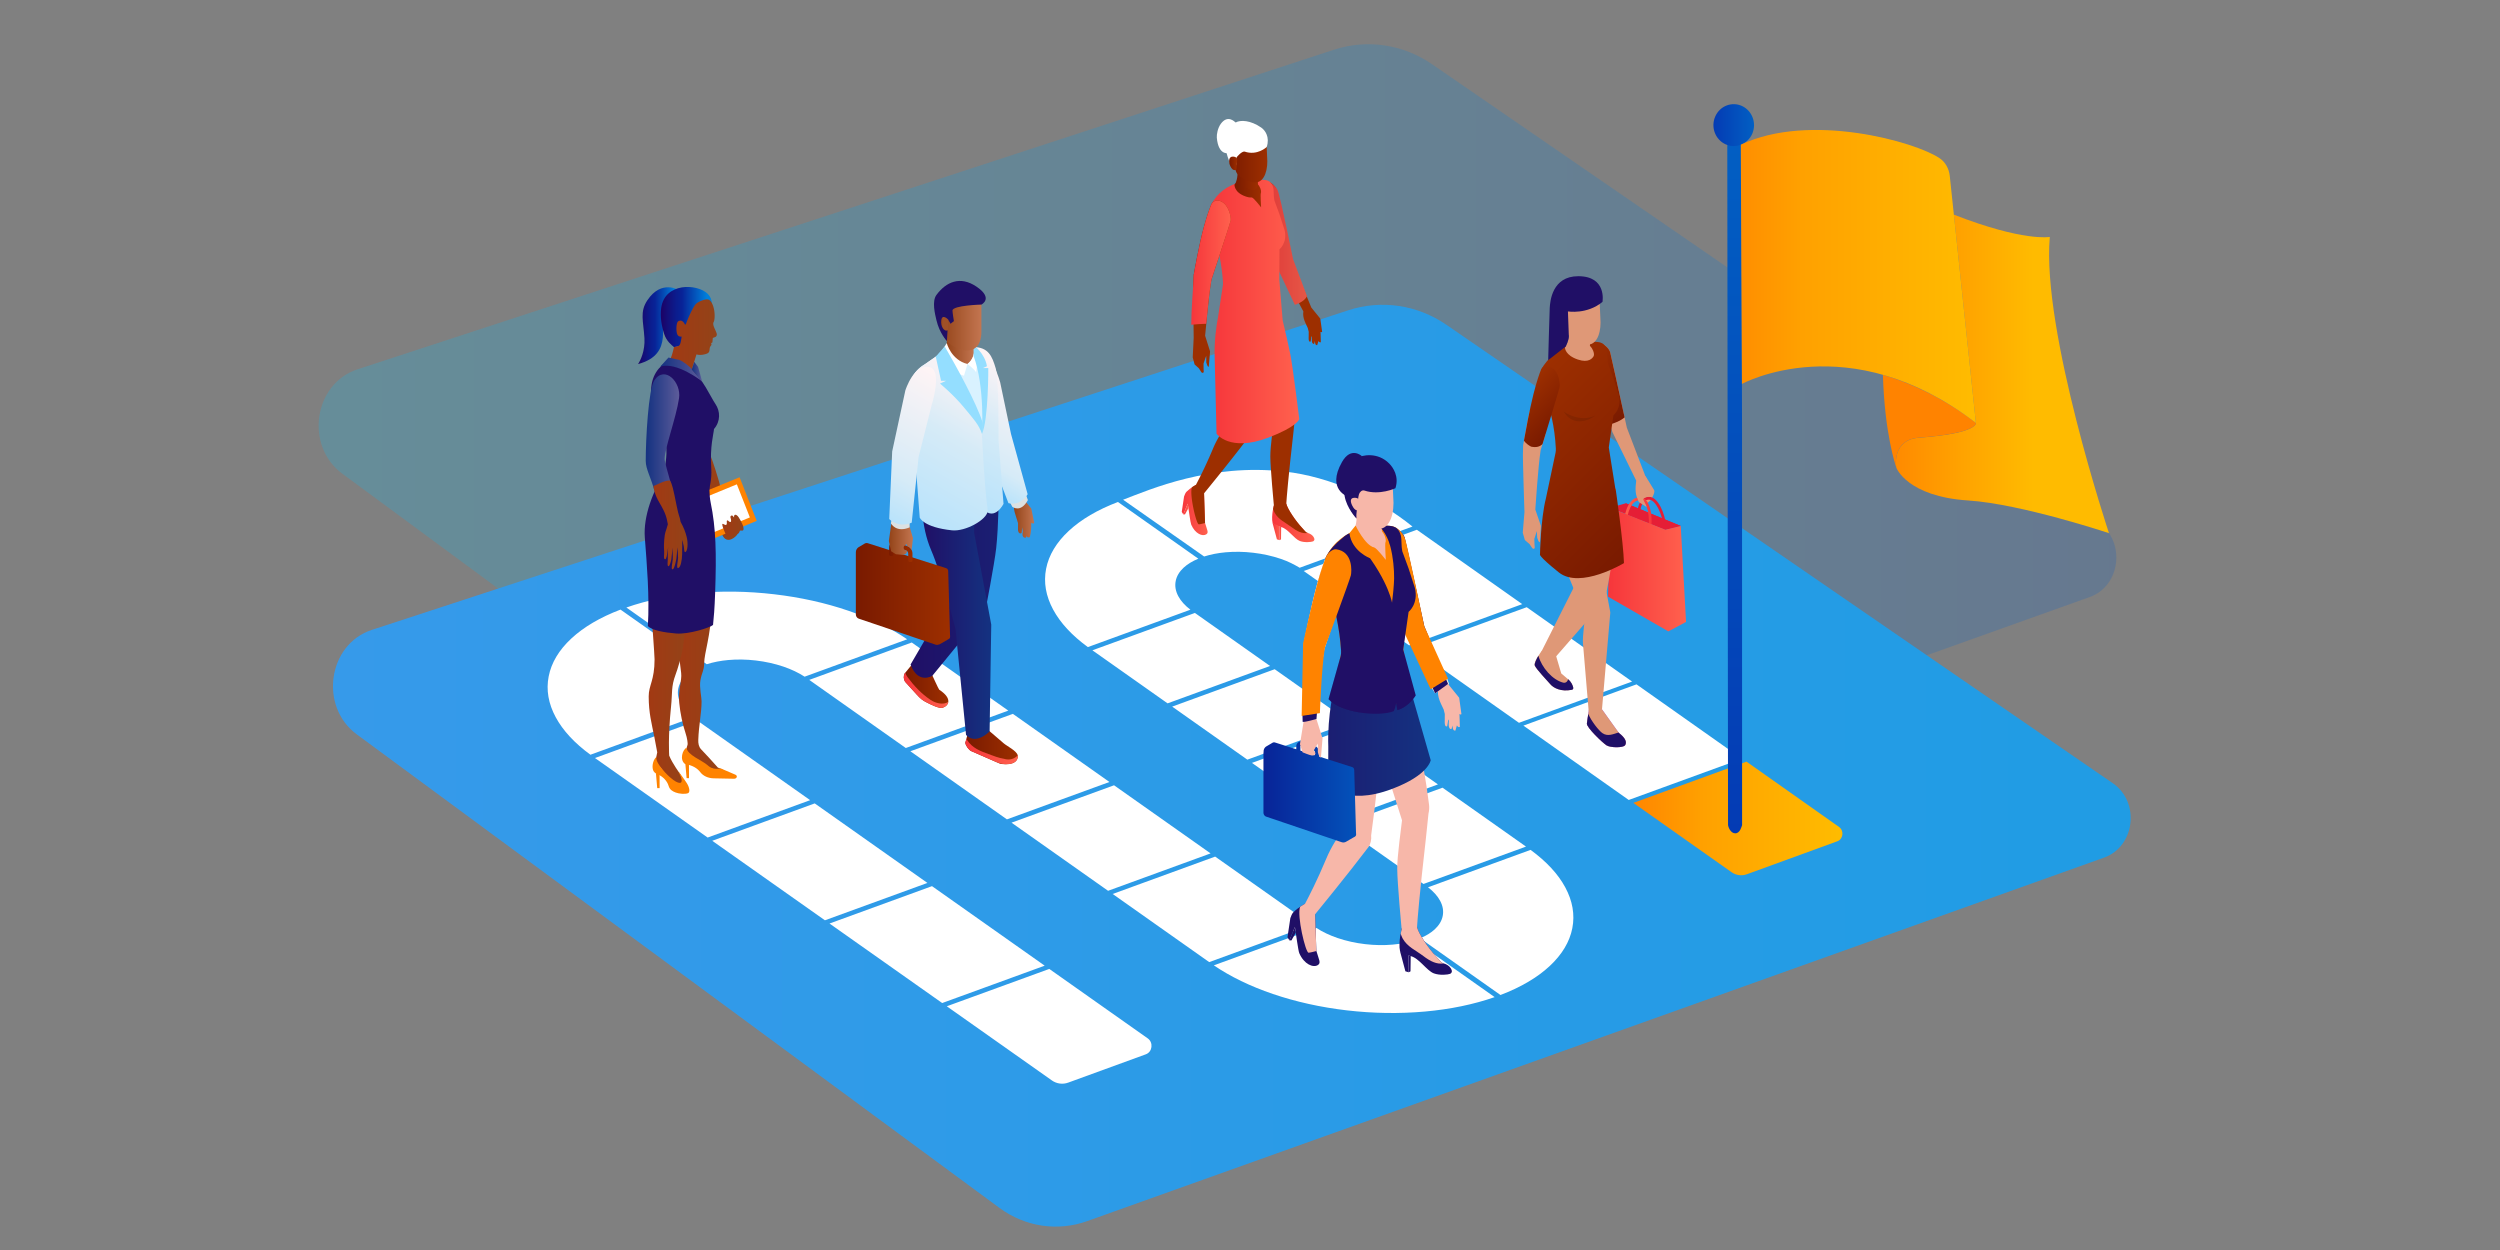<?xml version="1.0" encoding="UTF-8"?>
<svg xmlns="http://www.w3.org/2000/svg" xmlns:xlink="http://www.w3.org/1999/xlink" id="Layer_2" viewBox="0 0 1440 720">
  <rect x="0" y="0" width="1440" height="720" fill="#808080" stroke="none"/>
  <defs>
    <linearGradient id="linear-gradient" x1="183.54" x2="1219.01" y1="290.96" y2="290.96" gradientUnits="userSpaceOnUse">
      <stop offset="0" stop-color="#00c4ff" stop-opacity=".2"></stop>
      <stop offset=".73" stop-color="#007cdd" stop-opacity=".2"></stop>
      <stop offset="1" stop-color="#005cce" stop-opacity=".2"></stop>
    </linearGradient>
    <linearGradient id="linear-gradient-2" x1="191.8" x2="1227.28" y1="441.04" y2="441.04" gradientUnits="userSpaceOnUse">
      <stop offset="0" stop-color="#369aea"></stop>
      <stop offset="1" stop-color="#209ce4"></stop>
    </linearGradient>
    <linearGradient id="linear-gradient-3" x1="940.8" x2="1061.25" y1="471.42" y2="471.42" gradientUnits="userSpaceOnUse">
      <stop offset="0" stop-color="#ff8600"></stop>
      <stop offset=".34" stop-color="#ffa100"></stop>
      <stop offset=".98" stop-color="#fb0"></stop>
    </linearGradient>
    <linearGradient id="linear-gradient-4" x1="999.19" x2="999.19" y1="480" y2="75.04" gradientUnits="userSpaceOnUse">
      <stop offset="0" stop-color="#043bb4"></stop>
      <stop offset="1" stop-color="#025fc3"></stop>
    </linearGradient>
    <linearGradient xlink:href="#linear-gradient-4" id="linear-gradient-5" x1="986.94" x2="1010.34" y1="72.06" y2="72.06"></linearGradient>
    <linearGradient id="linear-gradient-6" x1="2658.16" x2="2769.32" y1="3011.27" y2="3061.46" gradientTransform="scale(1 -1) rotate(-24.3 -5621.73 5049.65)" gradientUnits="userSpaceOnUse">
      <stop offset="0" stop-color="#ff8600"></stop>
      <stop offset=".34" stop-color="#ffa100"></stop>
      <stop offset=".7" stop-color="#fb0"></stop>
    </linearGradient>
    <linearGradient xlink:href="#linear-gradient-3" id="linear-gradient-7" x1="2544.51" x2="2682.79" y1="3021.62" y2="3084.05" gradientTransform="scale(1 -1) rotate(-24.3 -5621.73 5049.65)"></linearGradient>
    <linearGradient id="linear-gradient-8" x1="1209.33" x2="1237.66" y1="395.7" y2="395.7" gradientTransform="matrix(-1 0 0 1 1625.84 0)" gradientUnits="userSpaceOnUse">
      <stop offset="0" stop-color="#934318"></stop>
      <stop offset="1" stop-color="#a23913"></stop>
    </linearGradient>
    <linearGradient xlink:href="#linear-gradient-8" id="linear-gradient-9" x1="1230.29" x2="1252.19" y1="401.95" y2="401.95"></linearGradient>
    <linearGradient id="linear-gradient-10" x1="1258.32" x2="1234.89" y1="187.6" y2="187.6" gradientTransform="matrix(-1 0 0 1 1625.84 0)" gradientUnits="userSpaceOnUse">
      <stop offset="0" stop-color="#1d0164"></stop>
      <stop offset=".11" stop-color="#150c75"></stop>
      <stop offset=".3" stop-color="#0b1c8d"></stop>
      <stop offset=".42" stop-color="#082397"></stop>
      <stop offset=".49" stop-color="#0631a1"></stop>
      <stop offset=".91" stop-color="#0080dc"></stop>
    </linearGradient>
    <linearGradient xlink:href="#linear-gradient-10" id="linear-gradient-11" x1="1245.24" x2="1215.91" y1="182.6" y2="182.6"></linearGradient>
    <linearGradient xlink:href="#linear-gradient-8" id="linear-gradient-12" x1="1212.95" x2="1242.02" y1="193.63" y2="193.63"></linearGradient>
    <linearGradient xlink:href="#linear-gradient-8" id="linear-gradient-13" x1="1200.76" x2="1236.22" y1="261.5" y2="261.5"></linearGradient>
    <linearGradient id="linear-gradient-14" x1="380.32" x2="404.47" y1="212.85" y2="212.85" gradientUnits="userSpaceOnUse">
      <stop offset="0" stop-color="#143281"></stop>
      <stop offset=".62" stop-color="#404b90"></stop>
      <stop offset="1" stop-color="#5e5c9a"></stop>
    </linearGradient>
    <linearGradient xlink:href="#linear-gradient-14" id="linear-gradient-15" x1="371.95" x2="391.27" y1="249.19" y2="249.19"></linearGradient>
    <linearGradient xlink:href="#linear-gradient-8" id="linear-gradient-16" x1="1229.81" x2="1249.47" y1="302.37" y2="302.37"></linearGradient>
    <linearGradient xlink:href="#linear-gradient-8" id="linear-gradient-17" x1="1197.51" x2="1209.8" y1="302.85" y2="302.85"></linearGradient>
    <linearGradient xlink:href="#linear-gradient-14" id="linear-gradient-18" x1="398.46" y1="214.09" y2="214.09"></linearGradient>
    <linearGradient id="linear-gradient-19" x1="-2620.95" x2="-2598.47" y1="419.35" y2="419.35" gradientTransform="translate(3534.98)" gradientUnits="userSpaceOnUse">
      <stop offset="0" stop-color="#974af1"></stop>
      <stop offset="1" stop-color="#bb6aff"></stop>
    </linearGradient>
    <linearGradient id="linear-gradient-20" x1="935.42" x2="951.35" y1="296.45" y2="296.45" gradientUnits="userSpaceOnUse">
      <stop offset="0" stop-color="#ff624f"></stop>
      <stop offset=".09" stop-color="#fe5d4c"></stop>
      <stop offset="1" stop-color="#f6363b"></stop>
    </linearGradient>
    <linearGradient xlink:href="#linear-gradient-20" id="linear-gradient-21" x1="824.6" x2="869.51" y1="328.05" y2="328.05" gradientTransform="matrix(-1 0 0 1 1795.77 0)"></linearGradient>
    <linearGradient id="New_Gradient_Swatch_copy_13" x1="-2626" x2="-2594.77" y1="204.72" y2="235.95" gradientTransform="translate(3534.98)" gradientUnits="userSpaceOnUse">
      <stop offset="0" stop-color="#9d2f00"></stop>
      <stop offset="1" stop-color="#791a00"></stop>
    </linearGradient>
    <linearGradient xlink:href="#New_Gradient_Swatch_copy_13" id="New_Gradient_Swatch_copy_13-2" x1="-2662.47" x2="-2582.01" y1="226.33" y2="306.79"></linearGradient>
    <linearGradient xlink:href="#New_Gradient_Swatch_copy_13" id="New_Gradient_Swatch_copy_13-3" x1="-2657.54" x2="-2635.99" y1="224.98" y2="246.53" gradientTransform="rotate(-1.38 -930.022 -146502.855)"></linearGradient>
    <linearGradient xlink:href="#linear-gradient-20" id="linear-gradient-22" x1="1012.42" x2="1027.33" y1="293.75" y2="293.75" gradientTransform="matrix(-1 0 0 1 1708.02 0)"></linearGradient>
    <linearGradient xlink:href="#New_Gradient_Swatch_copy_13" id="New_Gradient_Swatch_copy_13-4" x1="686.21" x2="732.47" y1="241.73" y2="241.73"></linearGradient>
    <linearGradient xlink:href="#New_Gradient_Swatch_copy_13" id="New_Gradient_Swatch_copy_13-5" x1="1021.44" x2="1021.64" y1="280.74" y2="280.74" gradientTransform="matrix(-1 0 0 1 1708.02 0)"></linearGradient>
    <linearGradient xlink:href="#New_Gradient_Swatch_copy_13" id="New_Gradient_Swatch_copy_13-6" x1="1021.64" x2="1021.85" y1="280.89" y2="280.89" gradientTransform="matrix(-1 0 0 1 1708.02 0)"></linearGradient>
    <linearGradient xlink:href="#linear-gradient-20" id="linear-gradient-23" x1="950.92" x2="975.27" y1="301.18" y2="301.18" gradientTransform="matrix(-1 0 0 1 1708.02 0)"></linearGradient>
    <linearGradient xlink:href="#New_Gradient_Swatch_copy_13" id="New_Gradient_Swatch_copy_13-7" x1="722.09" x2="753.29" y1="241.34" y2="241.34"></linearGradient>
    <linearGradient xlink:href="#New_Gradient_Swatch_copy_13" id="New_Gradient_Swatch_copy_13-8" x1="736.43" x2="761.55" y1="174.56" y2="174.56"></linearGradient>
    <linearGradient xlink:href="#New_Gradient_Swatch_copy_13" id="New_Gradient_Swatch_copy_13-9" x1="963.74" x2="986.01" y1="128.42" y2="128.42" gradientTransform="matrix(-1 0 0 1 1708.02 0)"></linearGradient>
    <linearGradient xlink:href="#linear-gradient-20" id="linear-gradient-24" x1="955.19" x2="986.01" y1="139.91" y2="139.91" gradientTransform="matrix(-1 0 0 1 1708.02 0)"></linearGradient>
    <linearGradient xlink:href="#linear-gradient-20" id="linear-gradient-25" x1="959.63" x2="1010.96" y1="179.4" y2="179.4" gradientTransform="matrix(-1 0 0 1 1708.02 0)"></linearGradient>
    <linearGradient xlink:href="#New_Gradient_Swatch_copy_13" id="New_Gradient_Swatch_copy_13-10" x1="981.62" x2="996.95" y1="111.06" y2="111.06" gradientTransform="matrix(-1 0 0 1 1708.02 0)"></linearGradient>
    <linearGradient xlink:href="#New_Gradient_Swatch_copy_13" id="New_Gradient_Swatch_copy_13-11" x1="983.42" x2="996.36" y1="103.3" y2="103.3" gradientTransform="matrix(-1 0 0 1 1708.02 0)"></linearGradient>
    <linearGradient xlink:href="#New_Gradient_Swatch_copy_13" id="New_Gradient_Swatch_copy_13-12" x1="978.04" x2="1000.77" y1="91.14" y2="91.14" gradientTransform="matrix(-1 0 0 1 1708.02 0)"></linearGradient>
    <linearGradient xlink:href="#linear-gradient-20" id="linear-gradient-26" x1="970.97" x2="974.99" y1="306.26" y2="306.26" gradientTransform="matrix(-1 0 0 1 1708.02 0)"></linearGradient>
    <linearGradient xlink:href="#linear-gradient-20" id="linear-gradient-27" x1="970.05" x2="971.05" y1="307.23" y2="307.23" gradientTransform="matrix(-1 0 0 1 1708.02 0)"></linearGradient>
    <linearGradient xlink:href="#linear-gradient-20" id="linear-gradient-28" x1="1023.48" x2="1026.44" y1="293.2" y2="293.2" gradientTransform="matrix(-1 0 0 1 1708.02 0)"></linearGradient>
    <linearGradient xlink:href="#New_Gradient_Swatch_copy_13" id="New_Gradient_Swatch_copy_13-13" x1="999.1" x2="1020.45" y1="138.29" y2="138.29" gradientTransform="matrix(-1 0 0 1 1708.02 0)"></linearGradient>
    <linearGradient xlink:href="#New_Gradient_Swatch_copy_13" id="New_Gradient_Swatch_copy_13-14" x1="687.01" x2="697.77" y1="186.59" y2="186.59"></linearGradient>
    <linearGradient xlink:href="#linear-gradient-20" id="linear-gradient-29" x1="999.1" x2="1021.85" y1="151.26" y2="151.26" gradientTransform="matrix(-1 0 0 1 1708.02 0)"></linearGradient>
    <linearGradient xlink:href="#New_Gradient_Swatch_copy_13" id="New_Gradient_Swatch_copy_13-15" x1="995.36" x2="1000.05" y1="94.09" y2="94.09" gradientTransform="matrix(-1 0 0 1 1708.02 0)"></linearGradient>
    <linearGradient id="linear-gradient-30" x1="883.94" x2="942.99" y1="425.23" y2="425.23" gradientTransform="matrix(-1 0 0 1 1708.02 0)" gradientUnits="userSpaceOnUse">
      <stop offset="0" stop-color="#143281"></stop>
      <stop offset="1" stop-color="#1b1e72"></stop>
    </linearGradient>
    <linearGradient id="linear-gradient-31" x1="727.75" x2="781.11" y1="456.14" y2="456.14" gradientUnits="userSpaceOnUse">
      <stop offset="0" stop-color="#082397"></stop>
      <stop offset="1" stop-color="#0352ba"></stop>
    </linearGradient>
    <linearGradient xlink:href="#New_Gradient_Swatch_copy_13" id="New_Gradient_Swatch_copy_13-16" x1="1161.78" x2="1187.44" y1="394.75" y2="394.75" gradientTransform="matrix(-1 0 0 1 1708.02 0)"></linearGradient>
    <linearGradient xlink:href="#linear-gradient-20" id="linear-gradient-32" x1="1161.82" x2="1187.44" y1="397.62" y2="397.62" gradientTransform="matrix(-1 0 0 1 1708.02 0)"></linearGradient>
    <linearGradient xlink:href="#New_Gradient_Swatch_copy_13" id="New_Gradient_Swatch_copy_13-17" x1="1121.73" x2="1152" y1="429.76" y2="429.76" gradientTransform="matrix(-1 0 0 1 1708.02 0)"></linearGradient>
    <linearGradient id="linear-gradient-33" x1="575.31" x2="524.48" y1="336.67" y2="336.67" gradientUnits="userSpaceOnUse">
      <stop offset="0" stop-color="#1a1f73"></stop>
      <stop offset="1" stop-color="#200f66"></stop>
    </linearGradient>
    <linearGradient id="linear-gradient-34" x1="1137.05" x2="1176.89" y1="355.23" y2="355.23" gradientTransform="matrix(-1 0 0 1 1708.02 0)" gradientUnits="userSpaceOnUse">
      <stop offset="0" stop-color="#143281"></stop>
      <stop offset="1" stop-color="#200f66"></stop>
    </linearGradient>
    <linearGradient xlink:href="#linear-gradient-20" id="linear-gradient-35" x1="1121.73" x2="1152" y1="432.87" y2="432.87" gradientTransform="matrix(-1 0 0 1 1708.02 0)"></linearGradient>
    <linearGradient id="linear-gradient-36" x1="584.03" x2="595.74" y1="297.69" y2="297.69" gradientUnits="userSpaceOnUse">
      <stop offset="0" stop-color="#934318"></stop>
      <stop offset="1" stop-color="#c37550"></stop>
    </linearGradient>
    <linearGradient id="linear-gradient-37" x1="591.89" x2="558.2" y1="218.37" y2="276.72" gradientUnits="userSpaceOnUse">
      <stop offset="0" stop-color="#fff4f5"></stop>
      <stop offset=".78" stop-color="#d6ebf7"></stop>
      <stop offset="1" stop-color="#b9e3fb"></stop>
    </linearGradient>
    <linearGradient id="linear-gradient-38" x1="587.65" x2="547.44" y1="213.23" y2="282.87" gradientUnits="userSpaceOnUse">
      <stop offset="0" stop-color="#fff4f5"></stop>
      <stop offset=".44" stop-color="#d6ebf7"></stop>
      <stop offset="1" stop-color="#b9e3fb"></stop>
    </linearGradient>
    <linearGradient xlink:href="#linear-gradient-38" id="linear-gradient-39" x1="569.49" x2="524.18" y1="217.67" y2="296.15"></linearGradient>
    <linearGradient xlink:href="#New_Gradient_Swatch_copy_13" id="New_Gradient_Swatch_copy_13-18" x1="1160.76" x2="1215.08" y1="342.12" y2="342.12" gradientTransform="matrix(-1 0 0 1 1708.02 0)"></linearGradient>
    <linearGradient xlink:href="#New_Gradient_Swatch_copy_13" id="New_Gradient_Swatch_copy_13-19" x1="1182.43" x2="1195.86" y1="317.96" y2="317.96" gradientTransform="matrix(-1 0 0 1 1708.02 0)"></linearGradient>
    <linearGradient xlink:href="#linear-gradient-36" id="linear-gradient-40" x1="511.98" x2="525.87" y1="308.75" y2="308.75"></linearGradient>
    <linearGradient id="linear-gradient-41" x1="548.43" x2="504.48" y1="218.75" y2="294.88" gradientUnits="userSpaceOnUse">
      <stop offset="0" stop-color="#fff4f5"></stop>
      <stop offset=".72" stop-color="#d6ebf7"></stop>
      <stop offset="1" stop-color="#b9e3fb"></stop>
    </linearGradient>
    <linearGradient xlink:href="#linear-gradient-36" id="linear-gradient-42" x1="544.93" x2="561.15" y1="199.52" y2="199.52"></linearGradient>
    <linearGradient xlink:href="#linear-gradient-36" id="linear-gradient-43" x1="541.76" x2="565.29" y1="187.18" y2="187.18"></linearGradient>
    <linearGradient id="linear-gradient-44" x1="542.07" x2="546.12" y1="186.5" y2="186.5" gradientUnits="userSpaceOnUse">
      <stop offset="0" stop-color="#934318"></stop>
      <stop offset=".27" stop-color="#a05027"></stop>
    </linearGradient>
    <style>.cls-1{fill:#eaedee}.cls-2{fill:#df9877}.cls-4{fill:#fff}.cls-12{fill:#ff8300}.cls-30{fill:#200f66}.cls-31{fill:#dce1e2}.cls-35{fill:#e51e36}.cls-45{opacity:.1}.cls-49{fill:none}.cls-52{fill:#94deff}.cls-59{fill:#f7b7a9}.cls-70{fill:#434d57}</style>
  </defs>
  <g id="Layer_3">
    <path d="M0 0h1440v720H0z" class="cls-49"></path>
    <path d="M1208.74 301.07 824.9 37.02c-16.79-11.55-37.5-14.61-56.6-8.36L205.93 212.72c-25.31 8.28-30.49 44.12-8.7 60.18l370.2 272.77c14.77 10.88 33.46 13.7 50.48 7.62l585.81-209.41c17.82-6.37 20.82-31.94 5.02-42.81Z" style="fill:url(#linear-gradient)"></path>
    <path d="M1217 451.16 833.16 187.1c-16.79-11.55-37.5-14.61-56.6-8.36L214.19 362.81c-25.31 8.28-30.49 44.12-8.7 60.18l370.2 272.77c14.77 10.88 33.46 13.7 50.48 7.62l585.81-209.41c17.82-6.37 20.82-31.94 5.02-42.81Z" style="fill:url(#linear-gradient-2)"></path>
    <path d="m817.97 540.45 46.3 32.67c11.7-4.45 21.21-10.04 28.33-16.66 7.13-6.63 11.53-13.97 13.06-21.83 1.52-7.79.15-15.69-4.06-23.5-4.13-7.68-10.85-14.93-19.99-21.6l-59.07 21.54c3.14 2.42 5.48 5.02 6.94 7.73 1.58 2.91 2.1 5.86 1.53 8.75-.54 2.81-2.09 5.4-4.57 7.72-2.17 2.01-5.02 3.76-8.47 5.18ZM638.25 513.1l59.05-21.54-55.61-39.24-59.05 21.54 55.61 39.24Z" class="cls-4"></path>
    <path d="m1005.98 438.7-65.18 23.76 56.51 39.88c2.63 1.87 5.93 2.32 8.92 1.22l52.09-18.99c3.4-1.24 3.98-6.11.98-8.23l-53.34-37.65h.01Z" style="fill:url(#linear-gradient-3)"></path>
    <path d="m360.78 349.93 46.3 32.67c3.76-1.2 7.93-2.02 12.38-2.42 5.12-.47 10.48-.37 15.88.26 5.58.65 10.92 1.85 15.88 3.52 4.61 1.57 8.72 3.53 12.24 5.81l59.07-21.54c-9.54-6.51-20.97-12.05-34-16.49-13.25-4.52-27.58-7.69-42.62-9.44-15.19-1.78-30.3-1.99-44.97-.68-14.63 1.31-28.11 4.1-40.15 8.31Zm516.68 68.02 60.69 42.83 65.18-23.76-60.7-42.83-65.16 23.77Zm-2.55-1.61 65.18-23.76-60.7-42.83-65.17 23.77 60.7 42.82Zm-63.28-44.6 65.17-23.76-60.69-42.84-65.18 23.76 60.7 42.83Zm-185.03.99 59.07-21.54c-3.15-2.42-5.49-5.01-6.95-7.73-1.57-2.92-2.09-5.88-1.52-8.76.53-2.8 2.08-5.4 4.56-7.71 2.18-2.01 5.03-3.76 8.48-5.18l-46.3-32.67c-11.7 4.45-21.21 10.04-28.33 16.66-7.13 6.63-11.53 13.97-13.06 21.83-1.52 7.79-.15 15.69 4.06 23.5 4.14 7.68 10.87 14.94 20 21.6Zm-20.76 249.58c2.78 1.96 6.25 2.44 9.42 1.29l44.75-16.32c3.79-1.38 4.43-6.8 1.1-9.16l-56.72-40.02-59.04 21.52 60.5 42.69Zm93.33-66.27c9.55 6.51 20.97 12.05 34.01 16.49 13.26 4.51 27.58 7.69 42.61 9.44 15.2 1.77 30.31 1.99 44.97.68 14.63-1.31 28.12-4.11 40.16-8.31l-46.3-32.67c-3.76 1.2-7.93 2.02-12.39 2.42-5.12.47-10.47.38-15.88-.26-5.57-.64-10.92-1.84-15.88-3.52-4.61-1.57-8.72-3.53-12.24-5.81l-59.07 21.54Zm-221.38-24.09 64.91 45.8 59.04-21.52-64.91-45.81-59.04 21.53Zm218.7 22.23 59.05-21.54-55.61-39.24-59.04 21.53 55.6 39.24Zm-286.25-69.89 64.91 45.8 59.04-21.52-64.91-45.81-59.04 21.53Zm-67.55-47.67 64.91 45.81 59.04-21.53-64.91-45.8-59.04 21.52Zm477.24 72.55 59.04-21.53-48.08-33.93-59.05 21.54 48.09 33.93Zm-239.95-37.21 59.05-21.53-55.61-39.24-59.05 21.54 55.61 39.23Zm141.13-32.53 48.09 33.94 59.05-21.54-48.08-33.93-59.05 21.53Zm-199.38-8.57 59.05-21.54-55.61-39.24-59.05 21.54 55.61 39.24Zm-181.65 3.87 59.06-21.54c-3.15-2.42-5.49-5.02-6.95-7.74-1.57-2.91-2.09-5.87-1.53-8.75.54-2.79 2.09-5.4 4.57-7.72 2.18-2.01 5.03-3.76 8.48-5.18l-46.3-32.67c-11.7 4.45-21.21 10.04-28.33 16.66-7.13 6.63-11.53 13.97-13.05 21.84-1.53 7.78-.16 15.68 4.05 23.49 4.14 7.68 10.86 14.94 20 21.61l.02-.02Zm378.39 2.84 59.05-21.54-43.3-30.56-59.05 21.54 43.3 30.56Zm-45.96-32.43 59.05-21.53-43.3-30.55-59.04 21.52 43.29 30.55Zm-25.6-117.29 46.67 32.7c3.76-1.2 7.93-2.02 12.39-2.42 5.13-.46 10.47-.38 15.87.26 5.57.64 10.92 1.84 15.88 3.52 4.62 1.57 7.65 3.24 10.89 5.12l64.97-23.73c-20.14-16.4-47.64-28.75-73.52-31.67-43.08-4.86-77.3 10.2-93.13 16.21h-.02Z" class="cls-4"></path>
    <path d="M999.52 480c-2.69 0-4.08-3.6-4.17-4.84l-.43-390.48c0-5.32 1.81-9.63 4.06-9.63s4.06 4.26 4.06 9.56l.37 163.37.04 227.36-.11.25c-.24.55-1.06 4.41-3.84 4.41v.02Z" style="fill:url(#linear-gradient-4)"></path>
    <path d="M1009.31 77.03c-2.67 6.06-9.6 8.77-15.5 6.03-5.88-2.75-8.5-9.9-5.83-15.96 2.64-6.06 9.58-8.77 15.46-6.03 5.88 2.75 8.5 9.9 5.86 15.96Z" style="fill:url(#linear-gradient-5)"></path>
    <path d="M1180.69 136.47s-15 2.88-55.27-12.83l12.7 119.98s1.82 5.89-32.89 8.53c-15.21 1.15-13.27 16.2-12.93 17.28 0 0 6.2 16.58 41.42 18.85 30.55 1.99 81.05 18.82 81.05 18.82s-38.86-116.86-34.08-170.61v-.02Z" style="fill:url(#linear-gradient-6)"></path>
    <path d="M1138.11 243.6c-18.06-13.91-36.32-22.56-53.56-27.69 1.03 33.87 7.21 51.91 7.74 53.48-.34-1.06-2.3-16.1 12.93-17.28 34.71-2.65 32.89-8.53 32.89-8.53v.02Z" class="cls-12"></path>
    <path d="m1002.7 83.31.66 137.83s61.58-33.87 134.76 22.48l-15.05-142.27c-.44-4.2-2.55-7.95-5.74-10.14-13.81-9.48-74.76-26.8-114.62-7.87v-.02Z" style="fill:url(#linear-gradient-7)"></path>
    <path d="m416.5 443.34-3.01-1.23-5.05-5.6-4.63-4.94c-1.35-1.44-1.66-3.38-1.6-5.34.28-8.54 1.9-15.36 1.9-22.29 0-2.31-1.36-8.23-.68-12.01.95-5.21 2.07-5.35 2.16-9.74.14-6.67 3.51-14.28 4.73-34.17-3.3.91-16.89 5.21-22.16 5.21.22 1.07 2.84 23.63 4.19 34.44.53 4.25-1.82 10-1.11 17.18.6 6.08 1.94 12.4 3.59 17.29 1.08 3.19 1.4 6.35 1.22 6.81-.52 1.33-.98 4.41-1.43 4.72 2.05 2.36 8.67 4.08 9.8 6.43 1.22 2.55 10 3.58 12.06 3.26Z" style="fill:url(#linear-gradient-8)"></path>
    <path d="M415.33 442.67c-3.65.44-5.55.11-7.75-1.9-2.99-2.73-11.87-5.94-12.13-10.11-2.33 1.23-4.15 6.99-.87 9.39 4.4.83 6.99 2.36 8.87 4.82 1.59 2.08 4.46 3.39 7.62 3.45l11.81.24c1.63-.08 2.12-1.73.7-2.34l-8.25-3.54Z" class="cls-12"></path>
    <path d="M391.66 445.68s-4.36-5.9-6.2-10.44c0 0-.77-10.68 1.06-28.16.85-8.13-.04-11.43 2.62-18.54.89-2.39 3.96-11.4 4.66-18.84.73-7.74 1.56-18.24 1.75-18.96-4.54 0-15.18 1.48-20.73.24.56 2.43 2.21 26.92 2.21 28.8 0 12.22-3.38 14.85-3.38 21.36 0 9.6 1.75 15.72 3.26 23.4 1.03 5.22 1.66 8.81 1.66 8.81s-.72 4.46-1.59 5.04c1.98 2.4 3.86 3.7 4.89 5.94 1.34 2.93 19.31 17.49 9.78 1.35Z" style="fill:url(#linear-gradient-9)"></path>
    <path d="m394.72 439.48.77 8.72 1.38.03-.02-8.22-2.13-.53zM377.8 445.24l.76 8.72 1.38.02-.02-8.21-2.12-.53z" class="cls-12"></path>
    <path d="M391.03 444.67c.02.61.46 1.21.97 2.39 1.17 2.69 1.07 5.14-2.67 3.16-1.77-.94-4.61-3.47-6.23-5.28-2.78-3.1-5.55-6.7-4.97-8.9-1.56 1.05-2.83 4.68-1.98 7.46.35 1.13 1.36 2 2.58 2.48 3.14 1.23 5.56 3.95 6.35 6.58.69 2.33 2.18 3.19 4.13 3.94 2 .76 5.38 1.05 7.09.38 1.29-.51.87-3.27-.62-5.66s-4.65-6.55-4.65-6.55Z" class="cls-12"></path>
    <path d="M390.94 167.12s-9.91-6.32-18.05 5.83c-4.48 6.69-2.3 11.98-1.69 21.83.46 7.37-2.45 13.17-3.69 14.93 21.35-5.74 11.87-23.72 14.59-32.99 1.69-5.74 8.17-8.12 8.17-8.12l.67-1.48Z" style="fill:url(#linear-gradient-10)"></path>
    <path d="M396.29 192.68c-.61-.78-2.96.31-1.67-2.52 1.65-3.61 1.11-3.03 2.62-1.33.07-.66 3.17-10.26 5.87-14.09 1.75-2.48 5.22-.59 6.81-.16.18-1.61-.74-3.85-2.33-5.4-5.97-5.83-24.79-6.62-26.75 8.3-.65 4.96.18 10.25 1.75 14.96 1.4 4.19 4.21 6.26 5.63 7.49 2.97-.63 6.04 0 8.08-7.24Z" style="fill:url(#linear-gradient-11)"></path>
    <path d="M398.2 214.77c-.24-.34.43-1.27.19-1.62l2.78-9.02s2.24.87 5.77-.35c2.67-.92 1.15-3.03 2.44-4.51.84-.97.17-1.13.26-1.53.07-.31.68-.29.72-.64.15-1.69.23-2.45.23-2.45l1.39-.51c.7-.32 1.07-1.15.85-1.93-.66-2.41-2.74-5.04-1.72-6.81.75-1.3 1.05-7.62-1.53-11.61-.5-.76-1.27-1.26-2.14-1.34-1.48-.13-5.73 1.29-7.06 3.18-2.13 3.03-4.39 8.53-5.27 11.03a.38.38 0 0 1-.72.03c-.65-1.47-2.1-2.63-3.7-1.64-1.06.66-1.25 4.25-.9 6.33.29 1.71 1.05 2.71 2.85 2.49-.89 5.93-1.1 5.34-4.43 6.05-1.12 5.04-2.17 7.98-4.38 10.38 6.25 3.68 12.34 4.7 14.38 4.47Z" style="fill:url(#linear-gradient-12)"></path>
    <path d="M409.23 262.47c1.04 2.21 4.69 13.29 6.51 20.89 2.4 10.03 3.72 13.13 4.81 14.62 4.21 5.72 4.91 8.37 4.38 9.48-.74 1.55-5.61 6.02-8.36 1.61-2.63-4.21-2.22-8.06-4.38-12.49-2.16-4.44-8.66-19.58-9.75-24.25-1.08-4.67-3.59-13.6-7.25-24.63-3.65-11.03-9.42-33.9-1.89-35.48 7.54-1.58 12.07 7.06 13.23 21.94 1.16 14.88 1.8 26.4 2.7 28.3Z" style="fill:url(#linear-gradient-13)"></path>
    <path d="m402.83 313.6-9.88-25.13L426 274.89l9.87 25.13-33.04 13.58z" class="cls-12"></path>
    <path d="m403.96 309.52-7.49-19.06 27.96-11.49 7.49 19.06-27.96 11.49z" class="cls-4"></path>
    <path d="M411.27 247.11c3.85-4.47 3.65-10.25.81-14.42-2.79-4.1-7.46-14.88-13.8-19.72-2.06.61-2.31-1.81-9.36-4.41-.11.17-2.85-1.48-4.53-.43-4.24 2.64-9.95 7.9-9.31 18.85.86 14.66 5.43 10.7 8.54 29.73.95 5.81-.8 12.93-1.95 20.13 2.8 1.41 11.87 10.7 26.84 4.93-.05-.12 1.62-5.53 1.19-11.85-.89-12.9 1.42-20.25 1.56-22.81Z" class="cls-30"></path>
    <path d="m380.32 211.17 4.72-5.22s3.9.86 5.94 1.29c2.38.5 6.84 4.62 6.84 4.62l6.65 7.88s-14.8-11.64-24.15-8.58Z" style="fill:url(#linear-gradient-14)"></path>
    <path d="M410.71 359.95c.45-4.12.9-9.57 1.19-18.03.84-23.65.49-37.65-2.56-52.48-.88-4.28-.8-9.43-.64-13.62-7.6-.39-22.54-2.52-25.26-4.11-7.42 10.75-12.94 25.81-12.03 37.86 1.16 15.36 2.79 34.05 1.76 51.01 2.14 2.44 9.55 3.78 16.22 4.31 7.43.6 19.77-3.46 21.32-4.92Z" class="cls-30"></path>
    <path d="M382.82 264.38c0-5.95 6.61-23.68 8.31-35 1.37-9.1-8.13-19.2-14.23-10.36-3.43 4.98-4.96 34.33-4.96 46.41 0 4.83 3.06 9.72 5.04 17.33l9.36-4.53c-1.17-4.46-3.52-12.03-3.52-13.86Z" style="fill:url(#linear-gradient-15)"></path>
    <path d="M394.8 317.98c1.21-.5 1.7-4.92.69-8.84-.72-2.78-1.57-5.09-3.47-8.57-.47-3.14-1.03-2.92-2.24-9.04-2-10.11-2.63-12.62-3.82-14.73-2.86-.22-6.61 1.98-9.59 3.15.33 2.23.81 5.13 3.49 9.66 3.83 6.47 4.08 8.58 4.83 12.39-1.27 4.72-1.66 3.88-2.1 8.97-.13 1.55-.24 4.23-.05 6.26s-.59 4.84.56 4.9c.91.04 1.21-3.55 1.21-3.55l.55-3.42s-.33 3.67-.21 6.04c.1 1.96-.6 5.09.48 4.94.54-.07 1.32-2.58 1.56-3.98.1-.59.63-5.8.64-6.8-.04.94.3 5.52.18 6.78-.26 2.85-1.1 5.57-.18 5.8 1.17.29 2.27-6.16 2.27-6.16l.63-6.53s.28 3.61.34 5.96c.03 1.44-1.19 6.25.01 6 1.56-.33 2.23-4.59 2.33-7.92.14-4.49 0-8.32 0-8.32s.5 1.45.92 3.59c.34 1.7.12 3.76.95 3.42Z" style="fill:url(#linear-gradient-16)"></path>
    <path d="M396.88 361.81h.09c-.02-.12-.04-.2-.04-.2l-.05.2Z" class="cls-49"></path>
    <path d="M428.09 303.1s-.86-2.39-2.5-4.97c-1.4-2.22-2.98-2.07-2.77-.25 0 0 .11.45-.62-.59-.57-.81-1.75-.12-1.44.83.85 2.63.09 3.3-1.38 1.76-.3-.32-.82-.05-.77.4.26 2.55-.45 2.39-2.1 1.52s1.56 6.09 1.56 6.09c.21.22.55.91 1.11 1.26s.87-.84 1.26-.8c.56.05.86.8 1.6.32.61-.39.48-1.07 1.3-1.39.73-.29.73.38 1.49.2 1.15-.28 1.15-1.66 1.38-1.79.54-.32 1.29.17 1.71-.16.66-.52.3-1.4.15-2.43Z" style="fill:url(#linear-gradient-17)"></path>
    <path d="m399.9 208.42 2.19 2.92 2.38 8.42-6.01-6.9 1.44-4.44z" style="fill:url(#linear-gradient-18)"></path>
    <path d="m922.74 408.6 9.71 13.55c3.72 2.84 4.8 5.34 3.59 7.1-1.06 1.54-8.48 1.53-10.76 0-2.23-1.5-11.5-10.26-11.23-12.53.27-2.27 1.26-8.41 1.26-8.41l7.44.3Z" style="fill:url(#linear-gradient-19)"></path>
    <path d="m922.74 408.6 9.71 13.55c3.72 2.84 4.8 5.34 3.59 7.1-1.06 1.54-8.48 1.53-10.76 0-2.23-1.5-11.5-10.26-11.23-12.53.27-2.27 1.26-8.41 1.26-8.41l7.44.3Z" class="cls-2"></path>
    <path d="M923.05 422.32c3.02 2.06 6.17.5 9.25-.41l.14.24c3.72 2.84 4.8 5.34 3.59 7.1-1.06 1.54-8.48 1.53-10.76 0-2.23-1.5-11.5-10.26-11.23-12.53.1-.84.59-4.15.8-5.54 1.63 3.97 5.96 9.61 8.21 11.15Z" class="cls-30"></path>
    <path d="m896.2 377.45 3.08 10.44 3.52 3c2.36 1.74 3.14 3.96 3.39 5.22.11.55-.23 1.1-.75 1.2-6.35 1.31-10.63-1.06-12.43-3.16-1.89-2.2-8.06-8.61-8.99-10.79-.93-2.18 4.17-8.57 4.17-8.57l8.01 2.67ZM944.31 275.91c1.48-.83 3.26-1.79 3.38-1.75.22.08 4.5 7.16 5.08 8.12.69 1.14-1.18 4.96-2.49 6.3l-1.62 1.33c-1.32.78-3.41-1.21-3.41-1.21-.73.16-.92-1.27-.92-1.27s2.54-1.64 1.14-1.91c1.49.28-.36-2.47-1.85-4.44.5-1.65.73-3.41.69-5.16Z" class="cls-2"></path>
    <path d="M949.77 286.1h.02c5.02.03 9.24 9.11 10.04 17.58l-1.58.17c-.79-8.38-4.83-16.03-8.46-16.05h-.02c-1.22 0-2.26.49-3.08 1.46-1.78 2.09-2.51 6.34-2 11.67l-1.58.17c-.56-5.89.3-10.5 2.4-12.99 1.12-1.32 2.59-2.01 4.25-2.01Z" class="cls-35"></path>
    <path d="m968.11 302.97-8.85 2.18-31.98-12.72 9.19-2.54 31.64 13.08z" class="cls-35"></path>
    <path d="m968.11 302.97-8.85 2.18-22.96-8.99.17-6.27 31.64 13.08z" class="cls-35"></path>
    <path d="M945.55 286.59c4.96.92 6.76 10.99 5.33 19.83l-1.57-.29c1.41-8.7-.51-17.21-4.03-17.86-4-.74-7.03 3.34-8.29 11.17l-1.57-.29c1.44-8.89 5.12-13.49 10.13-12.55Z" style="fill:url(#linear-gradient-20)"></path>
    <path d="m927.28 292.43 31.98 12.72 8.85-2.18 3.06 55.26-10.2 5.45-34.71-19.99 1.02-51.26z" style="fill:url(#linear-gradient-21)"></path>
    <path d="M900.4 393.2c1.38.36 2.55-.59 2.79-1.99 2.04 1.69 2.76 3.71 3.01 4.9.11.55-.23 1.1-.75 1.2-6.35 1.31-10.63-1.06-12.43-3.16-1.89-2.2-8.06-8.61-8.99-10.79-.42-.99 1.06-3.91 2.08-5.64 1.95 6.87 8.08 13.87 14.29 15.49Z" class="cls-30"></path>
    <path d="m910.63 286.57 19.98-5.09s.77 20.06-.49 31.59c-.9 8.27-5.65 32.7-5.65 32.7l-29.4 33.74s-7.62 5.76-8.07-2.5l21.58-42.78 2.05-47.65Z" class="cls-2"></path>
    <path d="M918.69 285.41v19.85l8.85 47.53-4.8 55.82c-5.47 4.14-7.69.66-7.69.66s-1.55-18.41-3.27-38.76c-.32-3.84 1.27-15.38 1.27-15.38s-11.58-27.8-16.65-40.94c-7.62-19.77-3.33-31.75-3.33-31.75l25.62 2.97ZM927.45 202.88c.59 2.07 9.6 43.43 9.6 43.43l10.99 28.73c.06-.02.11-.03.12-.02.2.07 3.72 11.38 3.64 11.36-4.32-.81-5.35 1.16-5.35 1.16.22.51.66 1.63 1.08 2.37.76 1.33.86 2.14.86 2.14l-4.43-2.89-1.18-2.95c-.65-1.64-.78-4.29-.65-6.07l.34-3.26-13.72-28s-7.18-22.87-10.9-34.12c-3.72-11.25-4.35-14.53-4.35-14.53 7.01-6.08 13.04-.51 13.95 2.67Z" class="cls-2"></path>
    <path d="M927.45 202.88c.45 1.58 5.8 26.03 8.31 37.53-2.51 2.07-5.33 3.17-8.4 4.05-2.27-7.19-6.8-21.51-9.51-29.71-3.72-11.25-4.35-14.53-4.35-14.53 7.01-6.08 13.04-.51 13.95 2.67Z" style="fill:url(#New_Gradient_Swatch_copy_13)"></path>
    <path d="M887.05 319.28s.33-20.15 3.39-32.2l5.54-26.21c.17-.85.23-1.72.18-2.59-1.35-26.29-10.64-36.35-8.29-45.23.42-1.6 2.02-3.58 2.94-4.71 10.92-13.47 22.88-11.92 29.14-11.38 1.89.16 2.47.59 2.47.59s2.2.51 3.14 4.38c.41 1.68.11 5.01.66 7.53l3.09 8.43 3.11 9.58c1.86 7.83-3.1 11.75-3.1 11.75l-2.65 18.52 3.77 23.74h.15s4.53 31.14 4.81 42.87c0 0-25.2 15.22-37.52 5.35-12.32-9.88-10.84-10.41-10.84-10.41Z" style="fill:url(#New_Gradient_Swatch_copy_13-2)"></path>
    <path d="M909.72 196.11c7.61 1.54 8.95 7.64 8.26 8.95-.69 1.31-2.9 4.14-9.11 2.04-7.39-2.5-7.41-6.66-7.41-6.66s3.36-5.32 8.26-4.33Z" class="cls-2"></path>
    <path d="m903.68 191.47 12.42-1.45s.2 10.56-1.39 14.76l-13.26-4.34s2.75-5.15 2.22-8.97Z" class="cls-2"></path>
    <path d="M921.92 185.73c0 7.31-2.86 14.36-9.45 12.48 0 0-11.27-3.6-12.73-11.25l-1.85-13.5 23.29-4.44.74 16.7Z" class="cls-2"></path>
    <path d="M909.05 159.09c16.67 0 13.98 14.79 13.98 14.79-8.87 7.35-19.9 5.51-19.9 5.51l.53 14.41c-.02 2.32-1.76 5.73-1.76 5.73l-10.15 7.93s.72-26.53.89-30.01c.2-3.96 1.41-18.35 16.41-18.35Z" class="cls-30"></path>
    <path d="M878.03 293.62v-.09c-.19-6.02-.9-28.8-.84-31.34.07-2.93.13-5.74.13-5.74s1.69-9.93 3.75-19.76c1.36 4.11 3.41 7.98 5.87 11.23.93 1.23 2.1 1.87 3.31 2.08-1.62 5.31-2.84 9.28-2.84 9.28-1.45 9.15-3.07 34.2-3.07 34.2l3.23 9.46-.57 9.33s-.73.49-1.58-2.53l-.2-3.69s-.05 0-.07-.01l-1.38 4.41.11 3.35.11 1.28c.18 1.22-1.05 1.38-1.63.33-.17-.3-1.35-2-1.35-2l-2.69-2.33-1.22-4.24.98-11.87s-.02-.5-.04-1.37Z" class="cls-2"></path>
    <path d="M887.66 212.84c.42-1.02 1.31-1.75 2.35-1.82 7.76-.57 8.71 10.01 8.31 11.99-.34 1.7-7.19 24.12-9.85 32.84-1.22 1.07-2.56 1.72-4.48 1.67-.69-.02-1.39-.12-2.08-.25-1.62-.85-3.04-1.99-4.13-3.4.96-5.41 3.29-18.11 5.52-26.96 1.92-7.6 3.51-11.96 4.37-14.05Z" style="fill:url(#New_Gradient_Swatch_copy_13-3)"></path>
    <path d="M919.13 239.27s-11.59 9.03-18.43-2.2c0 0 9.01 6.75 18.43 2.2Z" class="cls-45"></path>
    <path d="m726.53 81.01.06.01-.1-.04.04.03z" class="cls-70"></path>
    <path d="m693.54 284.16-4.68-4.88s-3.07 1.61-5.43 3.96c-.6.6-1.14 1.91-1.41 2.74l-1.33 8.87.88 1.47 2.57-6.21c.56 3.6 1.55 11.04 2.02 12.14 2.24 5.18 6.49 6.93 8.65 5.53 1.56-1.01.5-2.4-.71-6.57l-.56-17.03Z" style="fill:url(#linear-gradient-22)"></path>
    <path d="M701.12 194.32c.02 3.27 1.27 12.4 1.27 12.4l3.86 38.73c-2.11 2.69-5.15 7.15-7.63 13.11a254.52 254.52 0 0 1-9.77 20.72s-1 .52-2.28 1.4c-1.59 4.05 2.51 21.35 3.93 21.35.58 0 2.96-.59 3.62-.78 0-.02-.01-.04-.02-.06l-.56-17.03s15.42-18.84 24.81-31.25c.92-1.21 1.45-3.54 1.23-5.41 1.94-13.43 4.51-38.69 4.51-38.69l8.38-22.49-27.7-4.79s-3.73-1.93-3.65 12.8Z" style="fill:url(#New_Gradient_Swatch_copy_13-4)"></path>
    <path d="M686.57 280.68s-.09.05-.19.13c.07-.05.13-.09.19-.13Z" style="fill:url(#New_Gradient_Swatch_copy_13-5)"></path>
    <path d="m686.38 280.81-.21.15c-.01.04.1-.06.21-.15Z" style="fill:url(#New_Gradient_Swatch_copy_13-6)"></path>
    <path d="M703.18 71.33c-1.79 2.43-2.43 6.14-2.29 7.94.85 10.36 6.88 10.03 8.82 7.43 2.6-3.47.56-13.67 2.49-15.59-1.33-1.52-5.18-5-9.02.21Z" class="cls-4"></path>
    <path d="M753.02 306.9c-.94-.26-1.02-.7-3.1-2.93-3.45-3.7-8.35-10.74-9.01-13.87l-7 .34s-1.86 6.54-.88 10.96c0 0 .96 1.3 4.94 2.2 3.87.88 7.42 6.78 10.75 8.02 2.79 1.04 6.54.61 7.48.24 0 0 .98-.29.89-1.37 0 0-.31-2.55-4.07-3.59Z" style="fill:url(#linear-gradient-23)"></path>
    <path d="M749.92 303.96c-3.45-3.7-8.35-10.74-9.01-13.87.24-3.82 1.11-14.8 4.06-40.62.39-3.42.93-8.61 1.27-12.13.33-1.34.42-2.78.26-4.07-1.2-9.92-3.61-24.16-9.82-57.69l-14.58 27.61 11.83 37.29c-.35 3.36-2.27 16.57-2.23 22.45.04 6.87 2.01 27.79 2.01 27.79s.04.06.1.14c-.12.47-.32 1.3-.51 2.34.15.51.19.61.42 1.1.16.34.31.68.46 1.03 2.23 4.02 6.21 5.61 9.63 8.22 3.29 2.51 6.3 4 9.49 3.44-.09-.03-.17-.06-.27-.09-.94-.26-1.02-.7-3.1-2.93Z" style="fill:url(#New_Gradient_Swatch_copy_13-7)"></path>
    <path d="m761.55 191.15-1.06-7.62-5.19-6.4-11.02-26.83-7.84 2.42 14.3 26.66c-.66 3.92 1.6 7.34 2.55 9.6l.53 2.09-.03 3.13s-.27 3.21 1.13 2.55l.54-3.19.26.66s-.67 4.12 1.19 3.86l.5-1.7c-.02 1.16.19 2.58 1.3 2.43l.72-2.43c.63 1.22 1.37.71 1.37.71l-.16-5.52s-.07-.16-.17-.4c.63.39 1.07 0 1.07 0Z" style="fill:url(#New_Gradient_Swatch_copy_13-8)"></path>
    <path d="M722.01 106.69s.6 3.11 4.12 13.75 10.31 32.28 10.31 32.28l7.84-2.42s-8.52-39.13-9.08-41.09c-.86-3-6.56-8.28-13.19-2.52Z" style="fill:url(#New_Gradient_Swatch_copy_13-9)"></path>
    <path d="M735.89 109.55c-1.24-2.84-7.25-8.61-13.89-2.85 0 0 .6 3.11 4.12 13.75s10.31 35.18 10.31 35.18l9.43 19.96c3.41-1.25 5.82-2.7 6.96-5.02l-8-21.24s-7.23-35.88-8.93-39.78Z" style="fill:url(#linear-gradient-24)"></path>
    <path d="M735.89 109.55c-1.24-2.84-7.25-8.61-13.89-2.85 0 0 .6 3.11 4.12 13.75s10.31 35.18 10.31 35.18l9.43 19.96c3.41-1.25 5.82-2.7 6.96-5.02l-8-21.24s-7.23-35.88-8.93-39.78Z" class="cls-45"></path>
    <path d="m738.81 184.45-1.92-23.33.09-17.52s4.69-3.71 2.93-11.12l-2.94-9.07-2.93-7.98c-.52-2.38-.23-5.52-.62-7.12-.89-3.65-2.97-4.14-2.97-4.14s-.55-.4-2.34-.55c-6.42-.55-23.47.14-30.52 14.38-2.7 5.46 5.56 23.45 6.85 44.63.05.82 0 1.65-.17 2.45l-2.63 17.25c-.98 5.08-2.34 14.16-1.98 23.98l1.07 43.51s7.48 10.68 29.68 2.3c17.07-6.45 17.97-10.76 17.97-10.76s-3.51-28.66-5.14-37.26c-.78-4.13-2.83-12.9-4.44-19.63Z" style="fill:url(#linear-gradient-25)"></path>
    <path d="M726.24 111.28c.65-1.24-.62-7-7.81-8.47-4.63-.94-7.36 3.47-7.36 3.47s-.43 4.57 6.56 6.93c1.6.54 2.36.57 3.45.55.91-.02 5.32 5.67 5.32 5.67s-.48-7.53-.15-8.15Z" style="fill:url(#New_Gradient_Swatch_copy_13-10)"></path>
    <path d="M712.72 98.43c.5 3.61-1.06 7.26-1.06 7.26l8.91 3.64c1.9.77 3.93-.69 3.99-2.86.11-4.46-.09-9.42-.09-9.42l-11.75 1.37Z" style="fill:url(#New_Gradient_Swatch_copy_13-11)"></path>
    <path d="m707.24 81.39 1.97 9.66c3.07 6.18 1.85 7.44 3.84 9.48 3.63 3.72 7.99 4.27 7.99 4.27 6.23 1.78 8.94-4.89 8.94-11.81l-.7-15.8-22.03 4.2Z" style="fill:url(#New_Gradient_Swatch_copy_13-12)"></path>
    <path d="M726.5 73.5c-6.18-4.28-11.99-4.54-14.77-2.94-2.78 1.6-8.59 7.86-4.6 19.78 1.28 3.83 1.52 4.07 1.52 4.07l2.8 2.65c-.54-1.57.37-.9.7-2.53.36-1.78-.27-2.63.04-3.59.33-1.01 3.47-4.05 4.75-3.61 7.36 2.49 12.69-2.67 12.69-2.67 1.89-5.73-.91-9.61-3.14-11.16Z" class="cls-4"></path>
    <path d="m733.03 301.4 2.47 9.26 1.55.46-.08-7.97-3.94-1.75z" style="fill:url(#linear-gradient-26)"></path>
    <path d="m737.05 311.12.82-.44.1-7.08-1-.25.08 7.77z" style="fill:url(#linear-gradient-27)"></path>
    <path d="M681.58 296.31h.97l1.98-3.59-.39-2.63-2.56 6.22z" style="fill:url(#linear-gradient-28)"></path>
    <path d="M701.77 115.51c-1.75-.3-3.46.76-4.17 2.49-.91 2.2-2.34 6.1-4.05 12.28-2.99 10.82-5.99 28.13-5.99 28.13l10.21 2.71s10.65-32.06 11.09-34.05c.38-1.73-1.18-10.55-7.09-11.56Z" style="fill:url(#New_Gradient_Swatch_copy_13-13)"></path>
    <path d="m697.77 161.12-10.21-2.71s-.12 2.65-.24 5.42c-.12 2.59.2 27.52.24 30.81l-.55 11.21 1.06 4.04 2.49 2.27s1.08 1.63 1.23 1.93c.53 1 1.69.88 1.55-.27l-.07-1.22-.03-3.17 1.55-4.58.03 3.95c.74 2.88 1.44 2.43 1.44 2.43l.74-8.81-2.85-9.03s2.07-23.65 3.64-32.27Z" style="fill:url(#New_Gradient_Swatch_copy_13-14)"></path>
    <path d="M701.77 115.51c-1.75-.3-3.46.76-4.17 2.49-.91 2.2-2.34 6.1-4.05 12.28-2.99 10.83-5.99 28.13-5.99 28.13s-.12 2.65-.24 5.42c-.08 1.83-1.14 14.7-1.15 23.22 2.53-.28 6.09-.48 8.61-.57.73-7.67 1.97-19.72 3-25.36 0 0 10.65-32.06 11.09-34.05.38-1.73-1.18-10.55-7.09-11.56Z" style="fill:url(#linear-gradient-29)"></path>
    <path d="m712.65 88.49.05.01-.1-.04.05.03z" class="cls-70"></path>
    <path d="M710.07 90.2c-2.49.01-2.48 3.22-1.44 5.43 1.71 3.64 3.53 1.98 3.53 1.98l.32-3.82s.17-1.28.17-1.84c0-.78-.8-1.76-2.58-1.75Z" style="fill:url(#New_Gradient_Swatch_copy_13-15)"></path>
    <path d="m824.08 395.46 2.57 3.86 8.07-5.35-1.42-3.82-9.22 5.31z" class="cls-1"></path>
    <path d="m757.51 526.62-5.81-6.05s-3.81 1.99-6.73 4.9c-.74.74-1.41 2.37-1.74 3.4l-1.64 10.99 1.1 1.82 3.18-7.7c.7 4.47 1.92 13.68 2.51 15.04 2.77 6.42 8.04 8.58 10.72 6.85 1.94-1.26.61-2.98-.88-8.15l-.7-21.1Z" class="cls-30"></path>
    <path d="M766.9 415.28c.02 4.06 1.57 15.36 1.57 15.36l4.79 48c-2.61 3.33-6.38 8.86-9.46 16.25-4.95 11.89-10 21.72-12.1 25.67 0 0-1.23.65-2.83 1.74-1.97 5.02 3.11 26.46 4.87 26.46.72 0 3.66-.73 4.49-.97 0-.03-.02-.05-.02-.08l-.7-21.1s19.11-23.35 30.75-38.73c1.14-1.51 1.8-4.38 1.52-6.7 2.4-16.64 5.6-47.95 5.6-47.95l10.38-27.87-34.33-5.94s-4.62-2.39-4.52 15.86Z" class="cls-59"></path>
    <path d="M748.87 522.31s-.11.06-.24.17c.08-.06.16-.11.24-.17ZM748.63 522.48c-.09.06-.17.12-.27.18-.01.05.13-.07.27-.18Z" class="cls-59"></path>
    <path d="M831.22 554.8c-1.17-.32-1.26-.87-3.84-3.63-4.27-4.58-10.35-13.31-11.17-17.19l-8.68.43s-2.3 8.1-1.09 13.58c0 0 1.2 1.61 6.13 2.73 4.8 1.1 9.2 8.4 13.33 9.94 3.45 1.29 8.1.76 9.27.29 0 0 1.22-.36 1.1-1.7 0 0-.39-3.16-5.05-4.45Z" class="cls-30"></path>
    <path d="M827.38 551.17c-4.27-4.58-10.35-13.31-11.17-17.19.3-4.73 1.37-18.34 5.03-50.35.48-4.24 1.16-10.66 1.57-15.03.41-1.67.52-3.44.33-5.04-1.48-12.29-4.47-29.94-12.17-71.5l-18.07 34.22 14.66 46.21c-.43 4.16-2.81 20.54-2.76 27.83.05 8.51 2.49 34.44 2.49 34.44l.12.17c-.15.58-.39 1.62-.63 2.9.18.63.24.75.52 1.36.2.42.38.85.57 1.28 2.76 4.98 7.7 6.95 11.94 10.18 4.08 3.11 7.81 4.95 11.76 4.26-.11-.04-.22-.07-.34-.11-1.17-.32-1.26-.87-3.84-3.63ZM834.05 393.97l-5.56 2.2c-1.17 5.11 1.82 9.58 3.06 12.49l.65 2.6-.03 3.89s-.34 3.98 1.41 3.15l.67-3.96.33.81s-.84 5.11 1.47 4.78l.62-2.11c-.02 1.44.23 3.2 1.62 3.01l.89-3.02c.78 1.51 1.69.87 1.69.87l-.2-6.84s-.08-.2-.21-.5c.78.48 1.33 0 1.33 0l-1.31-9.45-6.43-7.93Z" class="cls-59"></path>
    <path d="m810.67 363.73 15.98 35.59 7.4-5.35-13.66-33.24-9.72 3z" class="cls-59"></path>
    <path d="M768.69 395.17s-4.26 16.46-3.59 34.95l-.07 21.45s9.27 13.23 36.79 2.85c21.16-7.99 22.27-16.55 22.27-16.55l-13.12-45.81-42.28 3.11Z" style="fill:url(#linear-gradient-30)"></path>
    <path d="M792.78 306.68s.74 3.85 5.1 17.04c4.36 13.19 12.78 40.01 12.78 40.01l9.72-3s-10.56-48.49-11.25-50.92c-1.06-3.72-8.13-10.26-16.35-3.12Z" class="cls-59"></path>
    <path d="M809.13 309.81c-1.06-3.72-8.13-10.26-16.35-3.12 0 0 .74 3.85 5.1 17.04 4.36 13.19 12.78 41.32 12.78 41.32l15.99 34.28 7.4-5.35-13.66-33.25s-10.56-48.49-11.25-50.92Z" class="cls-30"></path>
    <path d="M809.13 309.81c-2.84-5.69-8.13-10.26-16.35-3.12 0 0 .74 3.85 5.1 17.04 4.36 13.19 11.57 41.9 11.57 41.9l14.62 31.39 9.97-6.11-13.66-30.17s-10.14-48.68-11.25-50.92Z" class="cls-12"></path>
    <path d="m814.45 338.82-3.78-11.07-3.59-10.09c-.64-2.95-.73-6.58-1.21-8.55-1.1-4.53-2.37-5-2.37-5s-.91-1.06-3.13-1.25c-7.96-.68-27.83.29-36.57 17.94-3.35 6.77 7.07 27.71 8.67 53.96.06 1.02 0 2.04-.21 3.03l-5.35 24.16c19.43 13.87 47.04-.64 47.04-.64l-5.7-27.19 2.42-22.72s5.96-3.4 3.78-12.58Z" class="cls-12"></path>
    <path d="M798.99 306.73c-.51-1.5-.47-2.83-.08-3.95-1.35-.06-2.92-.07-4.64.02 1.26.39 2.42 1.32 3.2 3 6.9 14.78 6.24 26.68 4.2 42.56-3.44 26.85 3.2 60.44 3.2 60.67 3.05-.86 5.44-2.63 7.2-4.34-1.66-3.86-2.7-8.58-3.38-14.24-3.38-28.03-.6-56.71-9.7-83.74ZM777.47 362.61c-1.64-7.51-7.37-15.3-7.32-23.19.03-5.18 2.58-9.89 4.9-14.65-1.05-.07-2.1-.11-3.15-.21-3.15-.3-6.17-3.68-6.15-6.97-.73 1.04-1.42 2.1-1.96 3.21-3.35 6.77 7.07 27.71 8.67 53.96.06 1.02 0 2.04-.21 3.04l-7.01 24.92c3.57 4.03 10.92 6.61 18.42 7.73-.67-.66-1.35-1.31-1.95-2.06-10.78-13.35-.88-30.37-4.24-45.79Z" class="cls-45"></path>
    <path d="M798.03 312.37c.81-1.54-.76-8.68-9.68-10.49-5.74-1.17-9.12 4.3-9.12 4.3s-.53 5.66 8.13 8.59c1.98.67 2.93.71 4.27.68 1.13-.03 6.59 7.03 6.59 7.03s-.59-9.33-.19-10.1Z" class="cls-59"></path>
    <path d="M781.27 296.44c.62 4.47-1.32 9-1.32 9l11.04 4.51c2.35.96 4.88-.85 4.95-3.54.14-5.52-.11-11.67-.11-11.67l-14.57 1.7Z" class="cls-59"></path>
    <path d="M727.75 433.47v34.42c-.05 1.14.62 2.18 1.64 2.52l43.36 14.68c.83.28 1.72.21 2.5-.2l4.35-2.52c1.78-.8 1.55-1.41 1.47-2.7l-1.04-36.28c-.01-.22-.13-.39-.22-.58.05.07.1.09.14.18s-.13-.6-.67-.96c-.11-.07-.27-.11-.41-.16-.03 0-.04-.04-.06-.04l-18.97-6.05v-2.17c0-1.95-1.17-3.66-2.91-4.24l-6.66-2.24a2.59 2.59 0 0 0-2.48.44 3.03 3.03 0 0 0-1.14 2.4v1.6l-11.98-3.82h-.07l-.3-.1a1.74 1.74 0 0 0-1.37.2l-3.52 2.08c-.93.57-1.53 1.6-1.58 2.75v.63c0 .05-.04.1-.04.15Zm29.67 1.56-8.4-2.68v-2.37c0-.18.1-.29.16-.33.06-.04.18-.12.35-.06l6.66 2.23c.74.25 1.23.97 1.23 1.8v1.41Z" style="fill:url(#linear-gradient-31)"></path>
    <path d="M751.1 415.71h-.24l-2.09 12.97 1.54 4.66s4.15 1.7 5.26 1.83c1.14.14 1.95-.37 2.09-1.03.08-.36-.11-.69-.34-1.16l-.61-.68 2.34-3.97.03 4.9c.92 3.56 1.79 3.01 1.79 3.01l.91-10.92-3.54-11.19-7.14 1.58ZM768.96 317.73c-2.16-.37-4.29.94-5.17 3.08-1.13 2.73-2.89 7.56-5.01 15.22-3.71 13.42-7.78 34.47-7.78 34.47l11.75 3.63s13.2-39.73 13.75-42.2c.48-2.14-.2-12.96-7.53-14.2ZM750.69 377.22c-.15 3.43.17 38.47.17 38.47l7.38-1.57s2.56-29.31 4.51-39.99L751 370.5s-.15 3.28-.3 6.72Z" class="cls-59"></path>
    <path d="M768.96 317.73c-2.16-.37-4.29.94-5.17 3.08-1.13 2.73-2.89 7.56-5.01 15.22-3.71 13.42-7.78 34.47-7.78 34.47s-.15 3.29-.3 6.72c-.15 3.43.17 38.47.17 38.47l7.38-1.57s2.56-29.31 4.51-39.99c0 0 13.2-39.73 13.75-42.2.48-2.14-.2-12.96-7.53-14.2Z" class="cls-1"></path>
    <path d="M758.35 397.29c-.35 5.76-.85 11.49-1.67 17.17l1.56-.33s2.56-29.31 4.51-39.99c0 0 7.03-21.17 11.04-33.56-3.27 8.52-8.95 16.72-11.89 25.58-3.29 9.92-2.92 20.75-3.55 31.14Z" class="cls-45"></path>
    <path d="M772.46 374.77c-1.6-26.24-12.02-47.19-8.67-53.96 2.06-4.16 5.64-7.87 9.16-10.67 2.23-2.13 4.32-3.02 4.32-3.02 20.54 21.9 24.19 38.27 24.52 39.9l.03.12c.62-4.99 1.08-9.59 1.2-14.03 0-5.35-.49-11.72-2.14-18.2-.3-1.05-.63-2.11-1.01-3.19-.94-2.44-2.66-5.95-5.61-8.91 0 0 4.33-.22 6.1.08 2.22.19 2.9.69 2.9.69s2.58.6 3.68 5.13c.48 1.98.13 5.87.77 8.82l3.63 9.89 3.64 11.24c2.18 9.19-3.63 13.78-3.63 13.78l-3.1 21.71 7.22 26.4s-3.75 6.58-10.6 8.5c0-.05-.28-1.5-.69-3.98-.36 1.91-.82 3.49-1.42 4.58-8.6 3.34-30.45 1.07-37.52-6.91l7.01-24.92c.2-.99.28-2.02.21-3.04Z" class="cls-30"></path>
    <path d="m774.49 275.32 1.66 12.08c2.52 15.31 15.44 16.93 15.44 16.93 7.72 2.2 11.07-6.06 11.07-14.64l-.87-19.58-27.3 5.2Z" class="cls-59"></path>
    <path d="m780.82 302.72-3.56 4.39c1.4 10.55 11.92 14.46 11.92 14.46l2.45-6.14c-5.47-1.34-10.81-12.72-10.81-12.72Z" class="cls-12"></path>
    <path d="M750.34 415.8c1.46.27 7.9-1.68 7.9-1.68l.46-5.09h-8.55l.18 6.77ZM806.44 547.99l3.07 11.48 1.91.56-.1-9.87-4.88-2.17z" class="cls-30"></path>
    <path d="m811.42 560.03 1.03-.54.12-8.77-1.24-.32.09 9.63zM742.68 541.68h1.2l2.46-4.44-.48-3.26-3.18 7.7z" class="cls-30"></path>
    <path d="M769.67 316.39c-2.18-.29-4.99 2.27-5.87 4.42-1.13 2.73-2.89 7.56-5.01 15.22-3.71 13.42-8.2 34.42-8.2 34.42l-.84 41.93 10.5-1.62s.99-27.24 2.94-37.92c0 0 14.37-39.02 14.92-41.49.48-2.14 1.27-13.68-8.43-14.95Z" class="cls-12"></path>
    <path d="M772.95 266.19c-9.1 16.08 3.69 19.96 3.69 19.96l7.79-23.43s-6.23-5.82-11.48 3.46Z" class="cls-30"></path>
    <path d="M781.38 263.89c-3.26 1.87-9.39 7.19-6.89 21.79 1.22 7.15 6.81 12.95 6.81 12.95l-.03-2.19s.84-9.71 1.5-11.74c.38-1.18 1.64-2.65 3.14-2.14 8.63 2.92 17.84-1.33 17.84-1.33 2.21-6.72-1.26-11.88-3.51-14.18-6.65-6.8-15.6-5.04-18.86-3.16Z" class="cls-30"></path>
    <path d="M780.01 286.73c-2.39.08-2.22 2.17-1.22 4.3 1.65 3.51 3.23 2.83 3.23 2.83l.52-6.12s-.14-1.09-2.53-1.01Z" class="cls-59"></path>
    <path d="m781.96 284.02.07.01-.12-.06.05.05z" class="cls-70"></path>
    <path d="M540.99 397.26c-.15.16-4.78-9.97-4.78-9.97l-10.06-5.57-5.11 6.25c-.72 1.5-.62 3.3.26 4.7l6.57 7.23 1.08 1.15c1.23 1.31 2.63 2.41 4.19 3.24 3.31 1.77 8.03 3.96 9.75 3.41 3.61-1.16 5.96-5.3-1.9-10.43Z" style="fill:url(#New_Gradient_Swatch_copy_13-16)"></path>
    <path d="M535.91 403.09c-5.19-3.52-9.41-7.98-13.2-13.12-.57-.77-.98-1.63-1.24-2.52l-.42.51c-.72 1.5-.62 3.3.26 4.7l6.57 7.23 1.55 1.65c.88.94 1.88 1.73 2.98 2.34 3.3 1.82 8.63 4.4 10.48 3.81 1.69-.54 3.09-1.75 3.31-3.39-2.81 1.86-7.23.86-10.29-1.21Z" style="fill:url(#linear-gradient-32)"></path>
    <path d="m578.07 428.09-10.22-8.77-9.95 1.49-1.88 7.06c.17 1.63 2.02 4.14 3.43 4.78l16.68 7.29s10.16 1.94 10.16-4.6l-.11-.38c-.71-2.57-6.17-5.18-8.11-6.86Z" style="fill:url(#New_Gradient_Swatch_copy_13-17)"></path>
    <path d="m549.89 339.16-25.41 43.61c4.24 11.61 12.52 6.5 12.52 6.5L567.53 352s5.28-27.16 6.29-36.36c1.4-12.82 1.48-32.69 1.48-32.69l-23.3 6.8-2.12 49.41Z" style="fill:url(#linear-gradient-33)"></path>
    <path d="m561.13 284.89-29.95 2.21s-1.03 15.45 5.16 29.79c6.2 14.34 14.03 45.4 14.03 45.4l6.07 60.99s4.72 6.29 13.58-1.95l.94-61.53-9.84-52.84v-22.07Z" style="fill:url(#linear-gradient-34)"></path>
    <path d="M585.4 435.87c-2.33 1.79-4.81 1.91-7.18 1.17-3.04-.42-6.05-1.71-8.91-2.73-4.79-1.71-9.32-3.48-12.29-8.09-.15-.23-.27-.45-.38-.68l-.62 2.32c.17 1.63 2.02 4.14 3.43 4.78l14.35 6.27c2.35 1.03 4.9 1.5 7.42 1.17 2.54-.33 5.08-1.48 5.08-4.76l-.07-.25c-.24.28-.51.55-.82.79Z" style="fill:url(#linear-gradient-35)"></path>
    <path d="m588.12 285.65-3.25 2.55c-1.08 1.58-1 4.93-.43 6.79l.74 2.45 1.21 3.9-.02 4.06s.25 2.6 2.07 1.65l.45-3.3.26 2.61s-1.02 3.59 1.71 3.36l.32-.9c.68 1.19 1.97.58 1.97.58s1.05-3.46.82-8.21c.85.59 1.77.19 1.77.19l-1.7-8.43-5.92-7.3Z" style="fill:url(#linear-gradient-36)"></path>
    <path d="M582.04 288.02c-.28.09-.55.18-.83.26l1.87 3.62s4.83 3.85 8.98-3.87l-1.71-4.78c-1.69 2.92-5.03 4.72-8.29 4.76Z" class="cls-31"></path>
    <path d="M576.15 220.42s-5.16-19.08-12.1-16.57c-9.08 3.29-4.78 19.13-4.78 19.13l8.84 33.55 12.74 33.27s6.4 2.25 11.08-5.11l-9.59-34.73-6.2-29.54Z" style="fill:url(#linear-gradient-37)"></path>
    <path d="M572.33 250.69c.45-14.89 1.31-28.72-1.27-43.2-3.63-1.23-7.17-2.64-10.3-5.01a4.93 4.93 0 0 1-1.8-2.6h-6.47l-7.56 1.41-12.2 8.51c-5.84 3.4-8.82 8.58-8.47 15.68l7.84 61.24s1.08 9.86 21.42 6.93c11.18-1.61 17.29-4.99 20.47-7.58-1.54-11.71-2.02-23.52-1.66-35.38Z" style="fill:#d9f2ff;isolation:isolate"></path>
    <path d="M573.49 212.02c-2.04-6.83-4.15-12.15-13.01-12.12 6.67 12.58 5.7 36.32 5.33 44.5-.37 8.22-3.21-4.15-3.17 4.08.06 10.99.04 21.98-.09 32.97 2.74 1.45 1.39 9.31 4.19 12.17 6.34 6.46 11.29-3.39 11.29-3.39l-2.9-36.9s.34-34.69-1.64-41.32Z" style="fill:url(#linear-gradient-38)"></path>
    <path d="M564.97 241.53c0 .46-.01.71-.01.71s-12.93-25.1-14.87-28.23c-2.36-3.8-4.63-7.65-6.89-11.52l-10.48 7.31c-5.84 3.4-8.82 8.58-8.47 15.68l5.51 72.66s2.06 5.59 18.59 7.33c7.69.81 20.22-6.11 20.6-11.27-2.06-15.63-2.94-36.51-3.82-52.28l-.18-.39Z" style="fill:url(#linear-gradient-39)"></path>
    <path d="M492.97 318.49v-.54c.06-1.16.67-2.22 1.61-2.8l3.59-2.12c.21-.13.44-.21.68-.25.24-.04.48-.02.72.04l.31.1h.07l44.95 14.32c.07.02.13.06.2.09.31.13.56.32.7.52.12.17.18.32.22.42 0 .02.01.03.02.05.01.04.03.1.03.1l-.01-.02c.04.14.08.28.09.43l1.06 36.94c.08 1.31.31 1.93-1.49 2.75l-4.42 2.56c-.25.13-.52.17-.79.23-.16.04-.3.12-.46.13-.43.03-.87-.02-1.29-.16l-44.14-14.94c-1.04-.35-1.72-1.41-1.66-2.57v-35.05c0-.08.02-.17.03-.25Z" style="fill:url(#New_Gradient_Swatch_copy_13-18)"></path>
    <path d="m522.62 314.58-6.78-2.28c-.87-.3-1.8-.13-2.53.45-.73.58-1.16 1.47-1.16 2.44v4.16c0 .72.55.93 1.22.93s1.22-.2 1.22-.93v-4.16c0-.18.1-.29.16-.34.06-.04.18-.12.35-.06l6.78 2.27c.75.25 1.26.99 1.26 1.83v3.94c0 .72.55.93 1.22.93s1.22-.2 1.22-.93v-3.94c0-1.99-1.19-3.72-2.97-4.32Z" style="fill:url(#New_Gradient_Swatch_copy_13-19)"></path>
    <path d="m522.45 297.94-.08.03-.47.15-8.39 2.68-1.54 10.84 1.29 5.87 2.77 1.73s3.19.33 3.58.33c2.06-.04 2.95-.87 2.7-2.3l-1.28-.56s-.85-.63-.39-1.96c.17-.5 1.58-1.38 1.58-1.38l.3 1.13c2.05.78 2.59 2.31 2.59 2.31l.76-6.81-3.42-11.73v-.34Z" style="fill:url(#linear-gradient-40)"></path>
    <path d="M514.69 297.63c-.27-.12-.53-.23-.8-.36h-.01l-.72 4.19s2.96 5.65 10.78 2.31v-4.25c-3.06 1.19-6.71.33-9.25-1.88Z" class="cls-31"></path>
    <path d="M535.77 211.56c-9.22-2.84-14.28 13.3-14.28 13.3l-7.59 35.15-1.71 38.97s5.13 5.41 12.96 2.07l3.95-37.78 7.58-30.1s6.13-19.44-.91-21.61Z" style="fill:url(#linear-gradient-41)"></path>
    <path d="M544.93 202.27c0 4.79 3.63 8.67 8.11 8.67 4.48 0 8.11-3.88 8.11-8.67v-14.18h-15.03l-1.2 14.18Z" style="fill:url(#linear-gradient-42)"></path>
    <path d="m545.32 197.61-3.56 5.89c4.24 11.25 13.51 12.88 13.51 12.88l2-6.72c-9.4-2.27-11.95-12.05-11.95-12.05Z" class="cls-4"></path>
    <path d="M557.27 209.66s3.95 2.96 4.94 4.72c0 0 2.12-10.61-1.06-13.99 0 0 .81 5.4-3.88 9.27Z" class="cls-4"></path>
    <path d="m544.16 199.52-5.17 5.91 3.07 13.92h2.85l-3.47 1.58s7.85 6.45 14.14 14.15c5.05 6.18 8.15 9.32 10.03 14.8 0 0 .95-4.73.34-6.64-3.55-11.18-14.93-31.91-21.81-43.72Z" class="cls-52"></path>
    <path d="m566.16 212.02 2.31-1.07c-1.19-7.52-7.69-12.14-7.69-12.14v6.22c6.61 17.7 4.85 44.85 4.85 44.85 3.74-8.1 3.63-37.87 3.63-37.87h-3.1Z" class="cls-52"></path>
    <path d="M543.13 190.42c0 7.26 8.16 10.64 12.14 11.29 6.48 1.05 10.02-3.22 10.02-10.61v-18.6l-23.53 4.48 1.37 13.44Z" style="fill:url(#linear-gradient-43)"></path>
    <path d="M562.33 165.02c-9.33-6.26-17.38-2.63-22.93 4.85-2.71 3.65-.85 11.01-.04 14.46 1.82 7.81 6.07 12.08 6.07 12.08l.7-12.38 1.36 2.46 1.95-1.52s-.86-5.25-.81-6.12c.14-2.98 16.67-3.41 16.67-3.41s7.22-3.59-2.96-10.42Z" class="cls-30"></path>
    <path d="M542.12 184.68c-.37 3.18 1.6 6.69 4 5.51v-6.15s-3.5-3.68-4 .64Z" style="fill:url(#linear-gradient-44)"></path>
  </g>
</svg>
